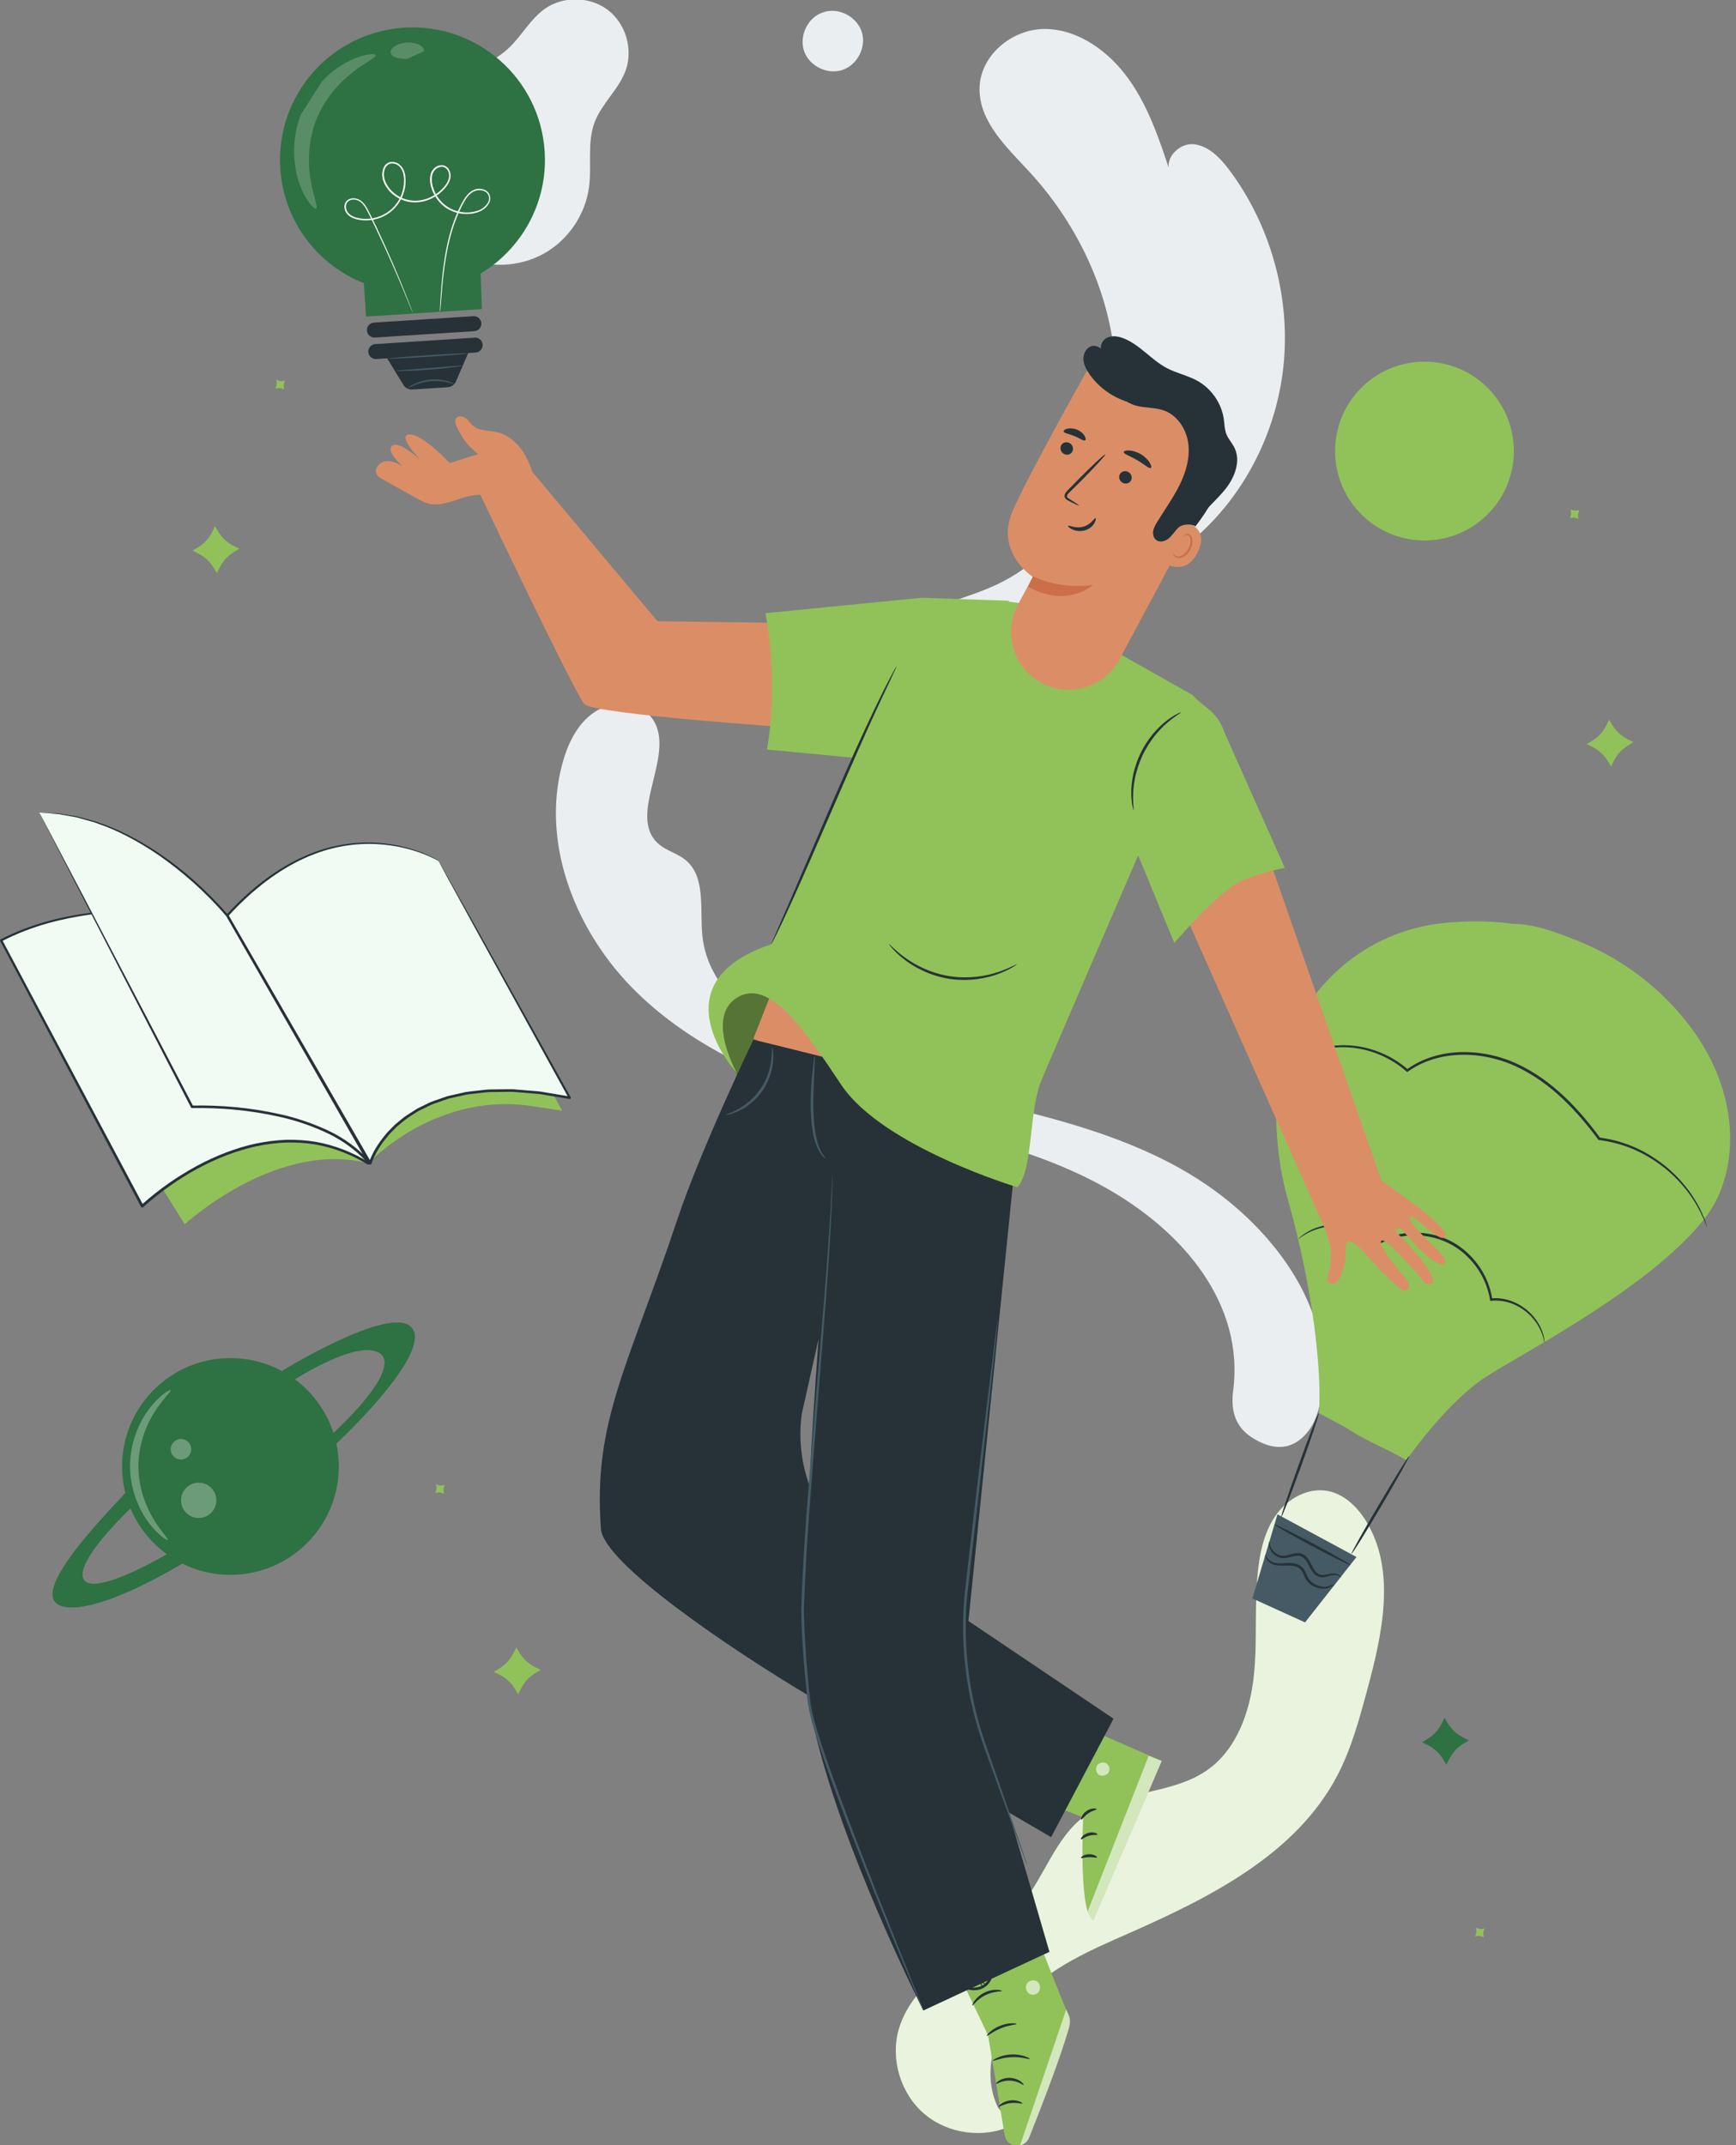 <svg width="591" height="730" viewBox="0 0 591 730" fill="none" xmlns="http://www.w3.org/2000/svg">
<rect x="0" y="0" width="591" height="730" fill="#808080" stroke="none"/>
<g clip-path="url(#clip0_115_3239)">
<path d="M419.795 473.529C423.753 443.71 402.777 419.107 376.585 404.326C350.393 389.546 320.002 384.588 291.073 376.375C263.789 368.624 236.654 357.303 216.437 337.398C196.219 317.494 184.104 287.582 191.373 260.148C193.204 253.267 196.46 246.348 202.36 242.371C208.279 238.394 217.306 238.505 221.708 244.091C231.105 256.005 212.793 277.333 224.261 287.267C226.888 289.542 230.513 290.393 233.232 292.558C240.483 298.329 238.134 309.576 239.151 318.789C241.167 337.01 258.259 349.663 275.036 357.044C297.51 366.922 321.852 371.584 345.695 377.448C369.538 383.312 393.566 390.693 413.432 405.122C433.298 419.551 450.519 442.137 450.389 466.685C450.352 473.548 449.483 481.983 445.173 487.329C440.863 492.675 435.388 493.785 429.173 490.863C422.958 487.94 418.629 483.426 419.776 473.511" fill="#EBEEF1"/>
<path d="M293.09 236.525C292.147 225.482 300.378 215.862 309.738 210.701C319.097 205.54 329.807 203.45 339.463 198.881C363.417 187.523 378.64 160.811 379.768 133.396C380.896 105.981 369.021 78.603 350.431 58.458C342.885 50.282 333.581 41.717 333.47 30.544C333.359 18.889 344.642 9.714 355.925 9.862C367.208 10.01 377.604 17.558 384.355 27.066C391.107 36.574 394.843 47.895 398.487 58.994C395.898 54.351 401.225 48.598 406.348 49.079C411.472 49.579 415.523 53.852 418.686 58.106C432.282 76.402 438.996 99.913 437.128 122.556C435.26 145.198 424.79 166.749 408.457 181.659C390.2 198.289 366.062 206.095 342.663 213.476L293.793 228.904" fill="#EBEEF1"/>
<path d="M279.494 4.461C274.647 6.495 271.984 12.655 273.815 17.595C275.646 22.534 281.676 25.456 286.689 23.847C291.702 22.238 294.883 16.337 293.496 11.25C292.109 6.162 286.356 2.74 281.214 3.906" fill="#EBEEF1"/>
<path d="M339.738 717.229C333.745 704.817 338.961 689.333 348.506 679.381C358.05 669.429 371.072 663.75 383.706 658.2C411.544 645.936 441.029 631.322 455.197 604.388C459.97 595.305 462.689 585.316 465.371 575.401C470.569 556.236 475.433 534.463 464.983 517.574C461.967 512.709 457.454 508.399 451.831 507.4C445.431 506.271 438.846 509.786 434.888 514.966C430.948 520.127 429.246 526.694 428.432 533.131C426.878 545.414 428.173 557.901 426.878 570.203C425.583 582.504 421.089 595.379 410.934 602.464C398.615 611.066 381.024 609.124 369.038 618.206C359.364 625.532 355.683 638.259 348.136 647.749C341.773 655.722 332.894 661.179 324.737 667.302C316.598 673.443 308.718 680.917 305.944 690.739C303.077 700.932 306.665 712.66 314.767 719.486C322.869 726.312 335.021 727.885 344.584 723.334" fill="#90C259"/>
<g opacity="0.8">
<path d="M339.738 717.229C333.745 704.817 338.961 689.333 348.506 679.381C358.05 669.429 371.072 663.75 383.706 658.2C411.544 645.936 441.029 631.322 455.197 604.388C459.97 595.305 462.689 585.316 465.371 575.401C470.569 556.236 475.433 534.463 464.983 517.574C461.967 512.709 457.454 508.399 451.831 507.4C445.431 506.271 438.846 509.786 434.888 514.966C430.948 520.127 429.246 526.694 428.432 533.131C426.878 545.414 428.173 557.901 426.878 570.203C425.583 582.504 421.089 595.379 410.934 602.464C398.615 611.066 381.024 609.124 369.038 618.206C359.364 625.532 355.683 638.259 348.136 647.749C341.773 655.722 332.894 661.179 324.737 667.302C316.598 673.443 308.718 680.917 305.944 690.739C303.077 700.932 306.665 712.66 314.767 719.486C322.869 726.312 335.021 727.885 344.584 723.334" fill="white"/>
</g>
<path d="M154.526 90.164C144.722 82.894 138.729 70.722 138.951 58.513C139.173 46.304 145.591 34.373 155.635 27.436C161.314 23.532 168.066 21.128 173.115 16.429C177.61 12.248 180.533 6.458 185.564 2.943C191.816 -1.422 200.88 -1.237 206.947 3.406C213.014 8.031 215.585 16.725 213.014 23.921C210.702 30.414 204.875 35.15 202.433 41.605C199.807 48.542 201.508 56.33 200.528 63.674C199.326 72.72 193.832 81.1 186.026 85.799C178.22 90.497 168.251 91.441 159.686 88.259" fill="#EBEEF1"/>
<path d="M505.286 313.627C500.421 313.497 495.279 313.664 489.989 314.311C458.118 318.27 434.368 345.648 434.423 377.761C434.423 387.122 435.441 397.573 438.382 408.006C447.279 439.565 450.016 467.368 448.999 480.909L478.78 496.911C478.78 496.911 492.56 477.099 505.878 468.571C519.196 460.025 563.515 437.197 581.069 413.704C592.389 398.572 594.553 367.513 567.585 340.339C551.104 323.745 528.666 314.274 505.286 313.608V313.627Z" fill="#90C259"/>
<path d="M434.905 515.372L461.8 529.893L444.283 552.147L426.359 543.989L434.905 515.372Z" fill="#455A64"/>
<path d="M436.2 516.26C435.96 516.168 438.623 508.195 442.156 498.428C445.689 488.66 448.741 480.817 448.982 480.91C449.222 481.002 446.558 488.975 443.026 498.742C439.493 508.509 436.441 516.353 436.2 516.26Z" fill="#263238"/>
<path d="M460.1 528.802C459.878 528.673 464.095 521.125 469.515 511.95C474.934 502.775 479.503 495.449 479.725 495.579C479.947 495.708 475.73 503.256 470.31 512.431C464.89 521.606 460.322 528.932 460.1 528.802Z" fill="#263238"/>
<path d="M514.258 314.459C513.056 314.533 498.258 331.848 491.71 343.576C469.68 383.033 468.7 421.418 462.577 466.185C461.708 472.585 458.526 486.367 458.582 486.052C461.837 488.605 472.788 493.692 472.788 493.692C472.788 493.692 483.109 481.224 487.215 474.953C503.659 449.832 521.491 430.26 535.567 403.752C549.643 377.243 563.183 353.732 550.161 326.687C550.161 326.687 527.613 313.701 514.24 314.459H514.258Z" fill="#90C259"/>
<path d="M581.18 417.681C581.18 417.681 581.032 417.403 580.792 416.83C580.551 416.275 580.255 415.405 579.756 414.332C578.794 412.187 577.203 409.079 574.558 405.583C571.913 402.123 568.213 398.202 563.127 394.927C558.132 391.561 551.677 388.897 544.389 387.99H544.204L544.093 387.824C540.671 383.218 536.75 378.445 532.07 374.024C527.409 369.621 521.952 365.57 515.663 362.721C509.392 359.928 502.641 358.689 496.278 359.022C489.915 359.336 483.94 361.371 479.316 364.682L479.057 364.867L478.816 364.645C473.286 359.78 466.664 357.264 460.689 356.598C454.678 355.914 449.35 357.005 445.281 358.559C441.193 360.113 438.289 362.111 436.439 363.535C435.515 364.257 434.812 364.849 434.368 365.274C433.905 365.681 433.665 365.885 433.646 365.866C433.646 365.866 433.85 365.607 434.275 365.163C434.701 364.719 435.367 364.09 436.273 363.313C438.104 361.796 440.971 359.725 445.115 358.078C449.221 356.432 454.641 355.248 460.782 355.895C466.886 356.524 473.674 359.04 479.371 364.016H478.854C483.589 360.557 489.73 358.448 496.259 358.115C502.77 357.745 509.67 359.003 516.07 361.87C522.47 364.756 528.001 368.881 532.717 373.358C537.434 377.835 541.374 382.663 544.777 387.306L544.5 387.14C551.954 388.101 558.484 390.876 563.515 394.335C568.639 397.721 572.338 401.735 574.965 405.268C577.573 408.838 579.108 412.002 580.015 414.203C580.477 415.294 580.718 416.182 580.921 416.756C581.106 417.348 581.199 417.644 581.18 417.662V417.681Z" fill="#263238"/>
<path d="M525.819 456.991C525.634 457.046 525.671 454.308 523.248 450.516C522.027 448.685 520.196 446.595 517.532 445.022C514.924 443.413 511.447 442.321 507.673 442.691L507.303 442.728L507.248 442.358C506.656 438.529 505.065 434.459 502.365 430.852C499.682 427.264 495.909 424.063 491.322 422.269C487.548 420.771 483.534 420.234 479.779 420.493C476.006 420.771 472.473 421.843 469.495 423.397L469.218 423.545L468.996 423.305C466.018 420.123 462.17 418.329 458.656 417.7C455.123 416.978 451.904 417.348 449.389 417.996C444.302 419.383 442.138 421.843 442.027 421.64C442.027 421.64 442.138 421.492 442.415 421.233C442.693 420.993 443.081 420.604 443.673 420.179C444.838 419.346 446.669 418.255 449.241 417.496C451.793 416.756 455.104 416.331 458.767 417.015C462.411 417.607 466.443 419.402 469.587 422.731L469.088 422.639C472.159 420.993 475.803 419.864 479.705 419.568C483.59 419.291 487.752 419.827 491.655 421.381C496.427 423.231 500.311 426.561 503.067 430.279C505.842 434.016 507.451 438.233 508.025 442.192L507.599 441.859C511.576 441.507 515.202 442.71 517.865 444.43C520.603 446.114 522.434 448.296 523.636 450.22C524.82 452.163 525.357 453.902 525.616 455.085C525.745 455.677 525.763 456.14 525.8 456.454C525.837 456.769 525.837 456.917 525.8 456.935L525.819 456.991Z" fill="#263238"/>
<path d="M456.601 536.905C456.601 536.905 456.305 536.535 455.621 536.257C454.936 535.961 453.808 535.924 452.476 536.35C451.792 536.535 451.015 536.775 450.09 536.794C449.165 536.794 448.148 536.368 447.427 535.628C446.002 534.148 445.447 531.984 444.116 530.504C443.45 529.783 442.562 529.394 441.637 529.468C440.712 529.505 439.769 529.82 438.825 530.023C437.9 530.245 436.92 530.393 436.014 530.171C435.107 529.986 434.386 529.542 433.813 529.043C432.666 528.044 432.166 526.86 432.037 526.046C431.907 525.232 432.037 524.77 432.074 524.77C432.148 524.77 432.148 525.213 432.388 525.953C432.61 526.675 433.165 527.692 434.22 528.525C434.756 528.932 435.403 529.283 436.162 529.413C436.902 529.561 437.734 529.413 438.622 529.191C439.51 528.969 440.472 528.617 441.6 528.543C442.728 528.451 443.986 528.969 444.781 529.857C446.354 531.633 446.835 533.76 448.037 535.018C448.629 535.647 449.35 535.998 450.109 536.017C450.867 536.054 451.607 535.85 452.31 535.721C453.716 535.351 455.029 535.48 455.769 535.943C456.527 536.387 456.638 536.923 456.601 536.923V536.905Z" fill="#263238"/>
<path d="M459.693 532.595C459.582 532.817 453.7 529.912 446.578 526.12C439.457 522.309 433.76 519.054 433.889 518.832C434 518.61 439.882 521.514 447.004 525.306C454.125 529.117 459.804 532.373 459.693 532.595Z" fill="#263238"/>
<path d="M454.346 539.365C454.346 539.365 453.976 539.55 453.328 539.846C452.995 539.994 452.626 540.216 452.108 540.42C451.59 540.642 450.924 540.716 450.258 540.66C448.908 540.568 447.261 540.142 445.819 538.958C445.116 538.385 444.505 537.534 444.135 536.627C443.747 535.758 443.432 534.852 442.841 534.204C441.62 532.891 439.622 532.743 437.976 532.798C436.274 532.854 434.609 532.909 433.296 532.354C432.001 531.818 431.224 530.893 430.928 530.19C430.632 529.468 430.725 529.024 430.78 529.024C430.854 529.024 430.891 529.431 431.243 530.023C431.594 530.615 432.353 531.337 433.518 531.744C434.683 532.151 436.2 532.058 437.939 531.947C439.622 531.855 441.897 531.892 443.525 533.575C444.283 534.426 444.598 535.425 444.968 536.257C445.319 537.108 445.782 537.774 446.392 538.311C447.613 539.384 449.093 539.846 450.332 540.013C451.571 540.235 452.478 539.717 453.217 539.513C453.939 539.31 454.364 539.31 454.364 539.365H454.346Z" fill="#263238"/>
<path d="M251.265 366.608L297.785 359.708L275.552 328.205L263.621 328.908C255.593 329.389 248.527 334.346 245.346 341.727C243.662 345.649 243.182 349.996 243.995 354.177L251.283 366.608H251.265Z" fill="#90C259"/>
<path opacity="0.4" d="M251.265 366.608L297.785 359.708L275.552 328.205L263.621 328.908C255.593 329.389 248.527 334.346 245.346 341.727C243.662 345.649 243.182 349.996 243.995 354.177L251.283 366.608H251.265Z" fill="black"/>
<path d="M451.055 418.144C451.536 419.476 452.054 421.049 452.59 422.936C453.053 424.563 453.201 426.247 453.09 427.912C452.96 429.947 452.664 432.647 452.036 434.072C451.277 435.829 453.053 437.605 454.551 436.735C456.049 435.848 458.288 431.038 458.14 424.859C458.01 418.662 464.318 426.08 466.667 428.744C469.016 431.408 476.674 439.307 478.061 439.233C480.096 439.122 480.355 436.92 477.95 434.312C475.509 431.667 468.868 423.38 470.329 422.214C471.772 421.067 483.555 434.775 483.555 434.775C483.555 434.775 485.589 438.123 487.328 436.81C490.473 434.46 476.877 420.808 475.545 419.532C474.621 418.644 476.174 417.312 477.118 418.311C478.08 419.347 488.549 432.277 491.768 429.91C494.228 428.097 480.688 418.57 480.003 414.685C479.319 410.8 489.548 422.954 491.823 421.141C492.674 420.457 493.21 419.846 486.348 413.705C483.018 410.726 470.329 401.847 470.329 401.847L432.151 292.521L402.667 309.41L451.037 418.126L451.055 418.144Z" fill="#DB8E66"/>
<path d="M223.798 211.404L181.143 160.496C180.588 158.739 179.922 157.037 179.053 155.427C176.926 151.45 173.393 147.991 168.99 147.029C166.29 146.437 163.182 146.715 161.074 144.939C160.13 144.143 159.483 143.015 158.502 142.275C157.504 141.535 155.857 141.387 155.21 142.46C154.766 143.218 155.044 144.18 155.395 144.994C156.986 148.749 159.557 152.079 162.794 154.558C158.798 155.779 153.083 157.61 153.083 157.61C153.083 157.61 144.056 147.824 139.45 147.861C134.845 147.898 143.187 156.593 143.187 156.593C143.187 156.593 135.788 149.748 133.494 151.691C131.201 153.615 137.083 158.683 137.083 158.683C135.215 157.684 133.18 156.648 131.09 157C128.999 157.351 127.205 159.812 128.334 161.606C128.759 162.29 129.499 162.716 130.22 163.104L141.578 169.431C143.483 170.485 145.48 171.577 147.645 171.651C153.397 171.836 157.781 168.265 163.552 168.413C163.552 168.413 195.719 236.137 198.974 239.633C202.23 243.129 272.908 247.883 272.908 247.883L313.805 212.644L223.853 211.423L223.798 211.404Z" fill="#DB8E66"/>
<path d="M351.928 580.322L395.489 599.301L372.164 653.632C367.114 651.079 368.76 618.503 368.76 618.503L340.348 607.496L351.928 580.34V580.322Z" fill="#90C259"/>
<g opacity="0.6">
<path d="M373.626 600.688C374.366 599.763 375.864 599.541 376.807 600.244C377.769 600.947 378.01 602.464 377.27 603.408C376.548 604.351 374.754 604.665 373.885 603.87C373.015 603.075 372.83 601.262 373.755 600.522" fill="white"/>
</g>
<path opacity="0.6" d="M395.508 599.301L391.05 597.562L370.352 650.302C370.352 650.302 370.352 653.169 372.183 653.632L395.508 599.301Z" fill="white"/>
<path d="M368.113 619.262C368.39 619.373 369.075 618.096 370.48 617.153C371.868 616.172 373.31 616.006 373.31 615.71C373.366 615.451 371.609 615.155 369.925 616.32C368.224 617.467 367.854 619.206 368.113 619.262Z" fill="#263238"/>
<path d="M368.02 625.976C368.242 626.143 369.204 625.2 370.702 624.774C372.201 624.312 373.514 624.608 373.606 624.33C373.754 624.09 372.275 623.239 370.406 623.812C368.538 624.349 367.761 625.865 368.002 625.976H368.02Z" fill="#263238"/>
<path d="M373.46 632.136C373.626 631.914 372.461 630.989 370.704 631.045C368.965 631.082 367.855 632.099 368.022 632.303C368.169 632.543 369.298 632.081 370.741 632.044C372.165 631.988 373.33 632.395 373.46 632.136V632.136Z" fill="#263238"/>
<path d="M361.917 616.024C362.213 616.024 362.361 614.637 363.101 613.194C363.822 611.714 364.821 610.771 364.655 610.53C364.525 610.29 363.064 611.011 362.195 612.732C361.325 614.452 361.64 616.061 361.899 616.024H361.917Z" fill="#263238"/>
<path d="M356.035 611.973C356.146 612.029 356.757 611.048 357.182 609.254C357.404 608.366 357.552 607.256 357.534 606.035C357.534 605.425 357.478 604.777 357.367 604.111C357.312 603.797 357.275 603.427 357.071 603.02C356.923 602.613 356.294 602.132 355.721 602.298C355.184 602.391 354.796 602.816 354.611 603.205C354.426 603.593 354.371 603.963 354.315 604.278C354.204 604.944 354.167 605.591 354.167 606.22C354.186 607.46 354.426 608.569 354.741 609.439C355.369 611.196 356.165 612.047 356.257 611.992C356.387 611.918 355.832 610.937 355.425 609.235C355.221 608.385 355.074 607.367 355.092 606.22C355.092 605.647 355.166 605.055 355.277 604.444C355.369 603.797 355.573 603.316 355.906 603.279C356.035 603.279 356.072 603.279 356.183 603.464C356.294 603.649 356.331 603.945 356.387 604.259C356.498 604.87 356.553 605.48 356.59 606.054C356.646 607.201 356.59 608.255 356.461 609.124C356.22 610.863 355.85 611.918 355.998 611.973H356.035Z" fill="#263238"/>
<path d="M356.552 611.788C356.552 611.788 355.905 610.77 354.24 609.938C353.407 609.531 352.335 609.18 351.095 609.032C350.485 608.958 349.819 608.958 349.153 609.032C348.487 609.124 347.599 609.198 347.026 610.178C346.767 610.715 347.007 611.325 347.303 611.64C347.599 611.973 347.895 612.139 348.173 612.343C348.765 612.713 349.394 612.972 350.004 613.138C351.225 613.471 352.39 613.397 353.315 613.175C355.183 612.713 355.979 611.751 355.886 611.695C355.794 611.547 354.887 612.25 353.185 612.491C352.353 612.602 351.317 612.583 350.263 612.25C349.745 612.084 349.209 611.843 348.709 611.529C348.173 611.196 347.803 610.77 347.951 610.585C348.062 610.308 348.691 610.049 349.246 610.012C349.856 609.938 350.448 609.938 351.003 609.975C352.131 610.049 353.13 610.308 353.944 610.622C355.572 611.233 356.441 611.936 356.552 611.825V611.788Z" fill="#263238"/>
<path d="M318.375 654.963L336.391 692.719L342.033 726.682C342.44 729.124 344.826 730.715 347.249 730.141C348.599 729.827 349.709 728.884 350.227 727.589C353.538 719.394 365.58 689.149 364.1 686.466C362.398 683.359 347.73 645.381 347.73 645.381L318.356 654.945L318.375 654.963Z" fill="#90C259"/>
<path opacity="0.6" d="M347.268 730.141L362.973 683.895L363.694 685.504C364.323 686.91 364.434 688.483 364.008 689.944C362.862 693.884 359.477 704.687 350.358 727.533C349.821 728.865 348.656 729.846 347.268 730.141Z" fill="white"/>
<g opacity="0.6">
<path d="M349.598 675.108C348.932 676.2 349.284 677.79 350.338 678.493C351.392 679.196 353.02 678.863 353.686 677.79C354.37 676.717 354.019 674.794 352.891 674.22C351.762 673.647 349.876 674.128 349.487 675.349" fill="white"/>
</g>
<path d="M348.488 709.553C348.322 709.756 346.565 708.147 343.809 708.091C341.052 707.962 339.184 709.442 339.036 709.22C338.962 709.146 339.314 708.628 340.146 708.091C340.978 707.555 342.31 707.111 343.846 707.166C345.362 707.222 346.676 707.777 347.471 708.35C348.266 708.942 348.581 709.479 348.507 709.553H348.488Z" fill="#263238"/>
<path d="M348.063 715.879C347.952 716.119 346.176 715.435 343.938 715.75C341.7 716.027 340.165 717.155 339.998 716.952C339.795 716.804 341.274 715.176 343.827 714.843C346.361 714.492 348.211 715.676 348.063 715.879Z" fill="#263238"/>
<path d="M350.596 700.729C350.503 700.988 347.766 699.915 344.251 700.118C340.737 700.266 338.129 701.598 337.999 701.339C337.851 701.154 340.441 699.36 344.214 699.193C347.969 698.99 350.744 700.544 350.596 700.729Z" fill="#263238"/>
<path d="M346.084 688.797C346.084 689.075 343.587 689.13 340.793 690.277C337.982 691.369 336.132 693.052 335.947 692.848C335.762 692.7 337.445 690.61 340.461 689.426C343.457 688.224 346.139 688.575 346.084 688.797V688.797Z" fill="#263238"/>
<path d="M341.072 677.587C341.054 677.865 338.372 677.55 335.523 678.975C332.656 680.344 331.269 682.674 331.028 682.527C330.936 682.471 331.139 681.805 331.787 680.899C332.434 679.992 333.581 678.901 335.116 678.142C336.651 677.384 338.224 677.143 339.315 677.18C340.425 677.217 341.072 677.458 341.054 677.569L341.072 677.587Z" fill="#263238"/>
<path d="M334.634 676.81C334.634 676.81 334.264 676.366 333.931 675.385C333.598 674.423 333.265 672.944 333.376 671.094C333.469 670.206 333.487 669.096 334.319 668.115C334.726 667.616 335.577 667.376 336.243 667.672C336.909 667.967 337.335 668.522 337.612 669.114C338.666 671.556 337.63 674.83 335.059 676.403C332.451 677.938 329.288 677.476 327.254 675.885C326.773 675.441 326.31 674.867 326.31 674.091C326.31 673.314 326.976 672.703 327.549 672.555C328.752 672.222 329.769 672.555 330.657 672.74C332.451 673.203 333.765 673.961 334.597 674.534C335.429 675.126 335.818 675.552 335.781 675.589C335.688 675.755 333.968 674.146 330.509 673.369C329.658 673.221 328.659 672.999 327.808 673.277C327.402 673.425 327.124 673.721 327.124 674.109C327.124 674.479 327.42 674.923 327.808 675.256C329.492 676.551 332.396 676.958 334.578 675.626C336.761 674.331 337.649 671.445 336.835 669.466C336.632 668.985 336.299 668.578 335.91 668.411C335.54 668.245 335.133 668.337 334.837 668.633C334.227 669.262 334.097 670.298 333.987 671.149C333.635 674.682 334.782 676.773 334.597 676.81H334.634Z" fill="#263238"/>
<path d="M379.1 584.928L329.694 551.667L346.046 391.118L299.248 363.796L256.464 353.88C256.464 353.88 238.595 391.063 230.642 414.87C213.735 465.501 201.878 483.63 204.579 520.331C205.43 531.948 248.325 560.991 275.405 577.14C275.775 580.84 276.256 584.077 276.848 586.759C286.096 628.603 314.341 684.228 314.341 684.228L357.273 664.268L343.419 616.819L357.847 625.236L379.082 584.946L379.1 584.928ZM272.908 481.391L278.679 455.66C277.458 472.031 276.348 489.087 275.553 505.458C272.778 497.892 271.835 489.475 272.926 481.391H272.908Z" fill="#263238"/>
<path d="M314.341 684.21C314.341 684.21 314.212 683.988 314.008 683.525C313.786 683.026 313.49 682.36 313.121 681.509C312.344 679.677 311.234 677.051 309.81 673.684C306.961 666.876 302.873 656.998 297.971 644.734C293.088 632.469 287.261 617.855 281.416 601.391C279.955 597.266 278.531 593.03 277.181 588.646C276.589 586.426 275.83 584.243 275.442 581.894C275.331 581.32 275.201 580.729 275.109 580.155L274.905 578.398C274.776 577.232 274.646 576.048 274.517 574.864C274.017 570.129 273.592 565.319 273.296 560.417C273.148 557.975 273 555.496 272.908 552.999C272.815 550.52 272.704 547.986 272.852 545.47C273.574 525.288 275.275 506.179 276.663 488.772C278.124 471.383 279.419 455.715 280.528 442.544C281.601 429.392 282.341 418.736 282.767 411.355C282.989 407.674 283.118 404.807 283.211 402.865C283.266 401.921 283.303 401.2 283.322 400.663C283.359 400.164 283.377 399.905 283.396 399.905C283.396 399.905 283.414 400.164 283.414 400.663C283.414 401.2 283.414 401.94 283.377 402.883C283.359 404.825 283.285 407.693 283.1 411.392C282.785 418.773 282.138 429.447 281.157 442.618C280.103 455.789 278.864 471.457 277.495 488.865C276.145 506.272 274.48 525.418 273.759 545.526C273.611 548.042 273.722 550.52 273.814 552.999C273.906 555.478 274.036 557.938 274.202 560.38C274.517 565.264 274.924 570.073 275.405 574.79C275.534 575.974 275.664 577.14 275.793 578.305L275.997 580.044C276.089 580.618 276.219 581.172 276.33 581.746C276.7 584.003 277.439 586.204 278.031 588.405C279.363 592.771 280.769 597.007 282.23 601.114C288.038 617.559 293.791 632.192 298.6 644.493C303.465 656.721 307.423 666.636 310.179 673.536C311.53 676.921 312.603 679.585 313.342 681.435C313.675 682.304 313.953 682.989 314.156 683.488C314.341 683.951 314.415 684.191 314.397 684.21H314.341Z" fill="#455A64"/>
<path d="M281.325 394.503C281.325 394.503 280.899 394.226 280.197 393.597C279.549 392.913 278.772 391.784 278.106 390.249C276.775 387.16 276.109 382.535 275.998 377.503C275.905 372.453 276.275 367.902 276.608 364.647C276.941 361.372 277.218 359.356 277.348 359.375C277.477 359.375 277.422 361.428 277.255 364.702C277.089 367.976 276.83 372.509 276.923 377.503C277.015 382.479 277.588 386.993 278.717 390.027C279.272 391.544 279.938 392.672 280.474 393.394C281.047 394.078 281.362 394.485 281.325 394.54V394.503Z" fill="#455A64"/>
<path d="M262.845 356.285C262.845 356.285 263.382 357.969 263.215 360.78C263.067 363.555 262.105 367.477 259.682 371.066C257.241 374.654 253.948 376.967 251.414 378.132C248.861 379.316 247.123 379.519 247.104 379.427C247.067 379.279 248.732 378.835 251.118 377.54C253.504 376.264 256.593 373.97 258.924 370.548C261.254 367.125 262.272 363.407 262.586 360.725C262.919 358.024 262.716 356.304 262.864 356.285H262.845Z" fill="#455A64"/>
<path d="M339.609 449.629C339.609 449.629 339.609 449.795 339.609 450.11C339.572 450.48 339.534 450.961 339.498 451.534C339.368 452.848 339.183 454.697 338.943 457.01C338.425 461.838 337.666 468.701 336.741 477.155C334.818 494.21 332.154 517.667 329.213 543.565C328.085 556.532 329.213 569.019 331.655 580.007C332.857 585.519 334.448 590.644 336.131 595.379C337.796 600.115 339.331 604.536 340.755 608.587C343.548 616.616 345.805 623.146 347.396 627.733C348.136 629.953 348.728 631.692 349.153 632.95C349.338 633.505 349.468 633.949 349.597 634.319C349.689 634.633 349.726 634.781 349.708 634.8C349.708 634.8 349.615 634.652 349.504 634.356C349.375 634.004 349.19 633.56 348.987 633.024C348.524 631.784 347.877 630.046 347.063 627.863C345.398 623.294 343.049 616.801 340.145 608.809C338.702 604.777 337.111 600.374 335.41 595.638C333.689 590.903 332.062 585.742 330.822 580.21C328.325 569.148 327.16 556.569 328.307 543.491C331.192 517.519 334.059 494.081 336.094 477.081C337.13 468.645 337.981 461.782 338.573 456.973C338.887 454.66 339.128 452.829 339.294 451.516C339.387 450.942 339.442 450.461 339.498 450.091C339.553 449.777 339.59 449.61 339.609 449.61V449.629Z" fill="#455A64"/>
<path d="M256.464 353.566L264.047 334.216L281.324 359.985L258.276 354.232" fill="#DB8E66"/>
<path d="M437.403 295.369L416.89 249.363C414.43 241.963 409.842 240.817 405.976 236.525L354.573 207.538C317.116 192.184 296.714 243.665 296.714 243.665L262.66 321.341C222.614 334.623 250.97 365.368 250.97 365.368C250.97 365.368 240.075 346.425 250.785 339.599C261.994 332.44 274.443 351.29 286.392 369.197C300.505 390.322 346.342 404.048 346.342 404.048C351.706 398.388 350.207 378.613 354.406 367.994C355.738 364.628 387.479 291.096 387.479 291.096L399.78 320.915C399.78 320.915 415.558 302.417 423.197 299.476C430.837 296.534 437.44 295.35 437.44 295.35L437.403 295.369Z" fill="#90C259"/>
<path d="M346.323 328.056C346.323 328.056 345.805 328.519 344.769 329.147C343.715 329.776 342.143 330.59 340.089 331.367C336.02 332.94 329.861 334.142 323.202 333.125C316.524 332.089 311.03 329.074 307.627 326.354C305.907 325.004 304.649 323.746 303.835 322.839C303.021 321.915 302.633 321.378 302.688 321.341C302.818 321.212 304.538 323.32 308.034 325.855C311.474 328.389 316.875 331.238 323.368 332.237C329.861 333.236 335.854 332.163 339.904 330.775C343.992 329.406 346.268 327.927 346.36 328.093L346.323 328.056Z" fill="#263238"/>
<path d="M261.125 255.098L292.848 258.094L343.604 204.449L313.749 203.431L260.589 208.685C260.589 208.685 265.287 230.846 261.106 255.116L261.125 255.098Z" fill="#90C259"/>
<path d="M305.184 226.832C305.184 226.832 305.073 227.184 304.796 227.812C304.463 228.534 304.037 229.44 303.519 230.55C302.354 233.029 300.763 236.433 298.803 240.595C294.863 249.104 289.628 260.943 283.949 274.077C278.271 287.211 273.11 299.106 269.207 307.634C267.265 311.907 265.656 315.348 264.49 317.697C263.935 318.807 263.491 319.695 263.14 320.398C262.826 321.008 262.641 321.323 262.622 321.323C262.585 321.323 262.715 320.971 262.974 320.324C263.288 319.602 263.676 318.678 264.157 317.549C265.249 315.033 266.765 311.593 268.597 307.375C272.352 298.662 277.457 286.823 283.08 273.726C288.759 260.592 294.086 248.771 298.192 240.336C300.227 236.118 301.929 232.715 303.168 230.402C303.741 229.311 304.222 228.441 304.592 227.738C304.925 227.128 305.11 226.832 305.147 226.832H305.184Z" fill="#263238"/>
<path d="M402.017 242.444C402.11 242.592 400.13 243.628 397.448 245.904C396.098 247.032 394.637 248.549 393.157 250.343C391.733 252.175 390.327 254.32 389.125 256.725C387.978 259.149 387.164 261.572 386.609 263.829C386.109 266.104 385.832 268.176 385.777 269.933C385.647 273.448 386.054 275.631 385.888 275.668C385.832 275.668 385.684 275.15 385.499 274.151C385.388 273.651 385.296 273.06 385.259 272.338C385.203 271.635 385.092 270.821 385.129 269.915C385.092 268.12 385.314 265.975 385.777 263.625C386.294 261.294 387.108 258.797 388.292 256.3C389.513 253.821 390.974 251.638 392.491 249.788C394.045 247.975 395.58 246.477 397.023 245.386C397.707 244.794 398.41 244.387 399.002 243.98C399.594 243.573 400.13 243.277 400.574 243.055C401.462 242.592 401.962 242.37 401.999 242.426L402.017 242.444Z" fill="#263238"/>
<path d="M410.877 168.747L381.115 224.39C376.25 233.473 365.207 237.247 355.792 233.048C345.434 228.423 341.161 215.992 346.451 205.966C349.263 200.657 351.594 196.328 351.594 196.328C351.594 196.328 338.646 187.948 344.713 173.963C350.114 161.495 369.943 126.274 374.142 118.837L399.224 130.066C413.319 137.391 418.59 154.891 410.877 168.765V168.747Z" fill="#DB8E66"/>
<path d="M351.666 196.106C351.666 196.106 360.138 200.749 372.106 199.066C372.106 199.066 363.338 207.15 350.02 199.695L351.666 196.106Z" fill="#CA6F47"/>
<path d="M361.232 151.635C360.732 152.671 361.176 153.947 362.249 154.502C363.322 155.057 364.598 154.669 365.098 153.633C365.597 152.597 365.153 151.321 364.08 150.766C363.007 150.211 361.731 150.599 361.232 151.635Z" fill="#263238"/>
<path d="M381.208 161.458C380.708 162.494 381.152 163.77 382.225 164.325C383.298 164.88 384.574 164.492 385.073 163.456C385.573 162.42 385.129 161.144 384.056 160.589C382.983 160.034 381.707 160.441 381.208 161.458Z" fill="#263238"/>
<path d="M367.316 172.039C367.372 171.928 366.151 171.096 364.135 169.856C363.617 169.56 363.154 169.209 363.228 168.802C363.284 168.358 363.765 167.858 364.32 167.34C365.43 166.249 366.576 165.102 367.797 163.9C372.68 158.979 376.491 154.854 376.287 154.65C376.084 154.447 371.959 158.276 367.076 163.197C365.892 164.418 364.745 165.583 363.654 166.693C363.173 167.229 362.507 167.766 362.414 168.709C362.377 169.19 362.655 169.653 362.951 169.912C363.247 170.171 363.561 170.319 363.82 170.448C365.929 171.54 367.279 172.15 367.335 172.021L367.316 172.039Z" fill="#263238"/>
<path d="M372.94 176.331C372.607 176.146 371.553 178.477 368.834 179.235C366.115 179.993 363.766 178.625 363.599 178.958C363.507 179.087 363.951 179.66 364.987 180.141C365.985 180.641 367.632 180.974 369.296 180.511C370.961 180.049 372.089 178.921 372.589 178.014C373.107 177.089 373.107 176.386 372.94 176.331Z" fill="#263238"/>
<path d="M382.552 153.842C382.497 154.526 384.753 155.192 387.139 156.617C389.544 157.986 391.227 159.632 391.801 159.262C392.06 159.077 391.949 158.374 391.394 157.449C390.839 156.524 389.785 155.414 388.36 154.563C386.936 153.731 385.438 153.343 384.365 153.306C383.274 153.269 382.608 153.509 382.571 153.823L382.552 153.842Z" fill="#263238"/>
<path d="M362.093 146.831C362.26 147.478 363.943 147.645 365.737 148.403C367.55 149.106 368.863 150.198 369.437 149.846C369.696 149.661 369.677 149.069 369.233 148.329C368.789 147.589 367.883 146.72 366.643 146.221C365.404 145.721 364.165 145.684 363.314 145.906C362.463 146.128 362.038 146.535 362.093 146.85V146.831Z" fill="#263238"/>
<path d="M401.517 177.09C401.795 177.09 412.338 178.533 407.769 187.912C403.219 197.29 394.747 190.779 394.858 190.501C394.969 190.224 401.517 177.09 401.517 177.09Z" fill="#DB8E66"/>
<path d="M399.465 188.337C399.465 188.337 399.576 188.522 399.779 188.799C399.983 189.058 400.408 189.354 400.982 189.41C402.147 189.521 403.738 188.355 404.607 186.691C405.051 185.858 405.255 184.952 405.292 184.138C405.347 183.305 405.125 182.621 404.681 182.288C404.237 181.936 403.738 182.066 403.497 182.269C403.238 182.473 403.22 182.695 403.164 182.676C403.127 182.676 403.035 182.417 403.294 182.066C403.423 181.899 403.645 181.733 403.941 181.659C404.256 181.585 404.626 181.659 404.959 181.862C405.661 182.269 405.976 183.25 405.957 184.138C405.957 185.063 405.754 186.08 405.255 187.023C404.274 188.892 402.443 190.187 400.908 189.909C400.168 189.761 399.705 189.299 399.539 188.929C399.354 188.559 399.409 188.318 399.446 188.318L399.465 188.337Z" fill="#CA6F47"/>
<path d="M406.955 179.143C405.66 178.144 402.552 178.366 401.332 179.439C400.111 180.512 399.278 181.992 398.058 183.083C396.837 184.175 394.895 184.767 393.6 183.786C392.712 183.102 392.416 181.844 392.582 180.734C392.767 179.624 393.341 178.625 393.933 177.663C396.485 173.483 399.389 169.487 401.554 165.103C403.736 160.719 405.179 155.78 404.532 150.914C403.884 146.049 400.832 141.314 396.208 139.686C393.156 138.594 389.752 138.927 386.626 138.021C382.927 136.948 379.801 134.081 378.414 130.473C378.229 130.011 377.193 128.365 377.193 128.365C377.304 128.143 378.395 126.237 379.505 125.867C387.736 123.093 398.908 126.274 405.734 131.657C412.559 137.04 417.332 145.698 417.424 154.392C417.517 163.086 412.041 172.669 406.955 179.143" fill="#263238"/>
<path d="M407.048 178.199C409.656 173.778 413.874 170.559 417.092 166.564C420.311 162.568 422.53 156.926 420.237 152.338C419.46 150.766 418.202 149.452 417.536 147.825C416.87 146.197 416.87 144.384 416.63 142.626C415.853 137.225 412.431 132.286 407.677 129.622C404.385 127.791 400.593 127.032 397.245 125.275C391.954 122.5 388.089 117.339 382.539 115.156C380.69 114.435 378.544 114.065 376.787 114.99C375.029 115.896 374.086 118.449 375.362 119.966C375.14 118.19 372.828 117.228 371.201 117.949C369.573 118.689 368.74 120.632 368.851 122.407C368.962 124.183 369.85 125.83 370.868 127.31C374.234 132.138 379.395 135.689 385.11 137.114L397.874 136.115L408.343 143.866L416.093 156.204L402.035 174.462L407.03 178.199H407.048Z" fill="#263238"/>
<path d="M185.424 51.523C183.814 26.661 162.376 7.829 137.516 9.42C112.656 11.029 93.826 32.469 95.416 57.331C96.582 75.331 108.142 90.166 123.865 96.382C124.216 101.709 124.605 107.74 124.605 107.74L164.041 105.187C164.041 105.187 163.875 98.805 163.597 93.108C177.599 84.691 186.552 68.948 185.424 51.523Z" fill="#2E7142"/>
<path d="M149.78 105.927C149.78 105.927 149.78 105.742 149.78 105.372C149.798 104.984 149.817 104.429 149.854 103.744C149.928 102.301 150.057 100.193 150.279 97.455C150.501 94.735 150.815 91.406 151.444 87.558C152.073 83.729 152.998 79.363 154.718 74.775C155.588 72.482 156.605 70.114 157.992 67.802C158.714 66.673 159.62 65.545 160.896 64.842C162.173 64.139 163.8 64.028 165.169 64.712C165.854 65.045 166.446 65.656 166.705 66.396C167.001 67.135 166.964 67.987 166.668 68.726C166.057 70.188 164.799 71.279 163.394 71.945C160.49 73.185 157.049 73.129 153.997 71.89C150.926 70.65 148.392 68.023 147.153 64.786C146.561 63.177 146.173 61.401 146.543 59.607C146.857 57.831 148.448 56.166 150.427 56.221C151.407 56.221 152.332 56.832 152.813 57.664C153.313 58.478 153.498 59.477 153.35 60.42C153.035 62.326 151.777 63.824 150.483 65.101C147.8 67.635 144.027 69.17 140.198 68.819C136.388 68.467 132.855 66.192 131.079 62.899C130.154 61.29 129.821 59.274 130.432 57.461C130.728 56.573 131.356 55.722 132.281 55.352C133.169 54.945 134.223 55.038 135.074 55.426C135.925 55.814 136.647 56.48 137.109 57.276C137.571 58.071 137.83 58.941 137.96 59.829C138.2 61.586 138.071 63.362 137.608 65.008C136.721 68.338 134.575 71.242 131.745 72.963C128.933 74.701 125.604 75.33 122.515 74.849C120.998 74.609 119.426 74.109 118.316 72.963C117.243 71.834 116.836 69.966 117.779 68.652C118.242 68.005 119 67.635 119.74 67.524C120.48 67.431 121.238 67.524 121.923 67.802C123.31 68.375 124.198 69.559 124.882 70.706C126.177 73.074 127.232 75.386 128.304 77.587C132.485 86.43 135.518 93.737 137.571 98.805C138.589 101.339 139.347 103.319 139.865 104.669C140.106 105.335 140.291 105.835 140.439 106.205C140.568 106.556 140.624 106.741 140.624 106.741C140.624 106.741 140.531 106.575 140.402 106.223C140.254 105.853 140.05 105.354 139.773 104.706C139.218 103.356 138.404 101.395 137.386 98.879C135.278 93.847 132.189 86.559 127.971 77.754C126.899 75.571 125.807 73.222 124.549 70.909C123.884 69.799 123.014 68.689 121.793 68.19C120.61 67.691 119 67.802 118.205 68.893C117.428 69.966 117.761 71.631 118.704 72.611C119.685 73.647 121.146 74.128 122.626 74.35C125.585 74.812 128.822 74.202 131.504 72.519C134.205 70.854 136.277 68.061 137.109 64.86C137.553 63.269 137.664 61.549 137.442 59.884C137.22 58.256 136.425 56.573 134.871 55.907C134.131 55.574 133.262 55.5 132.522 55.833C131.782 56.147 131.245 56.832 130.968 57.627C130.45 59.237 130.709 61.105 131.597 62.622C133.28 65.748 136.665 67.912 140.291 68.264C143.935 68.615 147.578 67.117 150.15 64.694C151.407 63.473 152.591 62.03 152.869 60.328C152.998 59.514 152.832 58.645 152.406 57.942C151.981 57.239 151.259 56.776 150.464 56.758C149.669 56.739 148.873 57.072 148.281 57.627C147.671 58.164 147.301 58.922 147.135 59.718C146.783 61.327 147.135 63.047 147.708 64.583C148.873 67.691 151.315 70.206 154.256 71.39C157.16 72.593 160.508 72.63 163.246 71.483C164.577 70.854 165.761 69.836 166.298 68.541C166.871 67.246 166.261 65.693 165.021 65.119C163.819 64.509 162.302 64.601 161.155 65.23C159.972 65.878 159.102 66.932 158.399 68.023C157.031 70.28 155.995 72.63 155.144 74.905C153.405 79.456 152.462 83.784 151.814 87.614C151.167 91.443 150.815 94.754 150.575 97.473C150.353 100.174 150.168 102.283 150.057 103.744C150.002 104.447 149.946 104.984 149.928 105.372C149.891 105.742 149.872 105.927 149.872 105.927H149.78Z" fill="white"/>
<path d="M161.488 112.698L127.619 114.88C126.213 114.973 125.011 113.9 124.919 112.494C124.826 111.088 125.899 109.886 127.305 109.793L161.173 107.611C162.579 107.518 163.781 108.591 163.874 109.997C163.966 111.403 162.893 112.605 161.488 112.698Z" fill="#263238"/>
<path d="M161.636 114.918L127.768 117.101C126.362 117.193 125.308 118.395 125.382 119.801C125.474 121.207 126.677 122.262 128.082 122.188L131.8 121.947L137.331 131.011C137.96 132.047 139.125 132.658 140.328 132.565L152.425 131.788C153.646 131.714 154.718 130.956 155.218 129.828L159.398 120.153L161.932 119.986C163.338 119.894 164.392 118.691 164.318 117.285C164.226 115.88 163.024 114.825 161.618 114.899L161.636 114.918Z" fill="#263238"/>
<g opacity="0.2">
<path d="M109.659 27.623C112.508 24.626 115.541 22.462 118.279 21.056C121.016 19.631 123.403 18.873 125.086 18.595C126.769 18.299 127.749 18.41 127.86 18.762C128.101 19.557 124.771 21 120.369 24.367C115.985 27.66 110.584 33.302 107.606 40.942C104.646 48.6 104.831 56.406 105.849 61.789C106.829 67.247 108.327 70.539 107.588 70.965C107.273 71.15 106.478 70.576 105.423 69.226C104.369 67.876 103.111 65.711 102.057 62.825C100.984 59.94 100.207 56.277 100.115 52.152C100.022 48.027 100.707 43.439 102.427 38.944" fill="white"/>
</g>
<g opacity="0.2">
<path d="M138.81 20.001C135.961 20.168 133.39 19.539 133.002 18.059C132.835 17.319 133.298 16.486 134.297 15.802C135.277 15.117 136.775 14.581 138.495 14.489C140.197 14.396 141.751 14.729 142.805 15.302C143.878 15.876 144.433 16.634 144.359 17.393" fill="white"/>
</g>
<path d="M154.662 130.66C154.662 130.66 153.756 130.42 152.294 130.087C150.833 129.772 148.761 129.532 146.505 129.735C144.23 129.957 142.25 130.568 140.882 131.16C139.513 131.752 138.699 132.232 138.662 132.158C138.625 132.103 139.365 131.493 140.734 130.808C142.102 130.124 144.137 129.421 146.468 129.199C148.798 128.977 150.944 129.291 152.405 129.717C153.885 130.142 154.718 130.605 154.681 130.66H154.662Z" fill="#455A64"/>
<path d="M159.509 120.263C159.509 120.411 153.405 120.929 145.858 121.429C138.311 121.91 132.17 122.187 132.17 122.039C132.17 121.891 138.274 121.373 145.821 120.874C153.368 120.393 159.509 120.116 159.509 120.263Z" fill="#455A64"/>
<path d="M157.659 124.426C157.659 124.426 156.402 124.722 154.348 124.981C152.295 125.24 149.447 125.554 146.284 125.795C143.121 126.035 140.272 126.183 138.2 126.257C136.129 126.313 134.852 126.294 134.834 126.22C134.834 126.146 136.11 126.017 138.163 125.85C140.402 125.684 143.158 125.462 146.228 125.24C149.299 124.999 152.055 124.759 154.293 124.592C156.365 124.426 157.641 124.352 157.641 124.426H157.659Z" fill="#455A64"/>
<path d="M55.527 404.863L62.889 416.647C62.889 416.647 94.26 387.77 125.391 395.928C125.391 395.928 97.423 372.213 55.546 404.863H55.527Z" fill="#90C259"/>
<path d="M125.373 395.928C125.373 395.928 148.402 370.918 182.178 376.615L191.39 378.003L188.449 372.675C188.449 372.675 129.72 352.567 125.392 395.909L125.373 395.928Z" fill="#90C259"/>
<path d="M76.763 311.611C76.763 311.611 30.631 303.676 0.388 320.047L48.426 410.505C48.426 410.505 87.751 372.601 125.374 395.947L76.763 311.611Z" fill="#F0FBF4"/>
<path d="M76.763 311.611C76.763 311.611 76.856 311.722 77.004 311.981C77.17 312.259 77.411 312.647 77.688 313.128C78.317 314.183 79.205 315.681 80.352 317.623C82.683 321.619 86.067 327.409 90.359 334.753C98.96 349.57 111.168 370.64 125.725 395.743C125.836 395.946 125.781 396.187 125.577 396.298C125.448 396.372 125.282 396.372 125.152 396.298C119.936 393.098 113.943 390.656 107.469 389.509C104.232 388.972 100.884 388.75 97.499 388.824C94.114 388.954 90.692 389.398 87.288 390.101C73.656 393.116 60.43 400.515 49.129 410.468L48.74 410.838C48.555 411.023 48.259 411.004 48.093 410.838C48.056 410.801 48.037 410.764 48.019 410.727C30.169 377.041 13.632 345.834 0.055 320.213C-0.037 320.028 0.018 319.806 0.203 319.714C10.784 314.238 21.512 311.87 30.946 310.612C40.416 309.391 48.74 309.354 55.547 309.539C62.354 309.761 67.663 310.316 71.27 310.76C73.064 310.982 74.451 311.186 75.376 311.334C75.82 311.408 76.153 311.482 76.43 311.519C76.671 311.574 76.782 311.593 76.782 311.611C76.782 311.611 76.652 311.611 76.412 311.574C76.153 311.537 75.802 311.5 75.358 311.445C74.433 311.334 73.045 311.149 71.251 310.982C67.644 310.612 62.336 310.131 55.547 309.965C48.759 309.835 40.453 309.928 31.038 311.204C21.66 312.518 11.006 314.923 0.573 320.361L0.721 319.843C14.335 345.445 30.927 376.615 48.833 410.264L48.111 410.153L48.518 409.765C54.215 404.659 60.43 400.386 66.904 396.853C73.397 393.357 80.185 390.674 87.103 389.194C90.562 388.473 94.04 388.047 97.48 387.899C100.921 387.844 104.324 388.066 107.617 388.621C114.202 389.805 120.306 392.302 125.577 395.558L125.004 396.113C110.595 370.973 98.516 349.903 90.026 335.067C85.808 327.668 82.479 321.822 80.204 317.79C79.094 315.81 78.225 314.275 77.614 313.202C77.337 312.703 77.115 312.314 76.967 312.018C76.819 311.741 76.745 311.611 76.763 311.593V311.611Z" fill="#263238"/>
<path d="M149.275 293.038C149.275 293.038 114.389 270.803 77.358 311.593L125.968 395.928C125.968 395.928 135.883 361.705 193.927 373.6L149.275 293.038V293.038Z" fill="#F0FBF4"/>
<path d="M149.274 293.039C149.274 293.039 149.366 293.15 149.514 293.39C149.681 293.668 149.884 294.019 150.162 294.482C150.735 295.481 151.549 296.923 152.603 298.773C154.749 302.584 157.856 308.115 161.796 315.126C169.676 329.277 180.904 349.385 194.277 373.415C194.388 373.619 194.314 373.859 194.129 373.97C194.055 374.026 193.963 374.026 193.87 374.007C191.04 373.545 188.155 373.064 185.232 372.583C183.771 372.287 182.273 372.213 180.774 372.083C179.276 371.972 177.759 371.843 176.224 371.713C174.689 371.528 173.154 371.565 171.6 371.602C170.046 371.621 168.474 371.639 166.902 371.658C165.329 371.695 163.757 371.972 162.166 372.12C160.575 372.324 158.966 372.398 157.394 372.842C155.822 373.193 154.231 373.563 152.622 373.915C151.068 374.451 149.514 375.006 147.96 375.542C146.388 376.079 144.964 376.948 143.429 377.633C142.652 377.966 141.949 378.41 141.246 378.872L139.119 380.241C137.713 381.184 136.455 382.331 135.142 383.386C133.976 384.625 132.663 385.735 131.646 387.123C129.463 389.749 127.595 392.783 126.467 396.002C126.374 396.261 126.115 396.39 125.875 396.316C125.764 396.279 125.69 396.205 125.634 396.113C125.024 395.04 124.339 393.875 123.674 392.709C106.49 362.834 90.471 335.012 77.079 311.741C76.987 311.593 77.024 311.408 77.135 311.278C85.347 302.306 94.43 295.48 103.475 291.485C112.501 287.397 121.287 286.379 128.316 286.823C135.382 287.267 140.728 288.988 144.205 290.375C145.944 291.078 147.239 291.744 148.09 292.206C148.497 292.447 148.793 292.613 149.033 292.761C149.237 292.891 149.348 292.965 149.329 292.983C149.329 292.983 149.2 292.928 148.996 292.817C148.756 292.687 148.423 292.521 148.016 292.317C147.146 291.892 145.852 291.263 144.094 290.597C140.617 289.265 135.271 287.637 128.261 287.267C121.306 286.879 112.612 287.952 103.697 292.058C94.781 296.054 85.81 302.88 77.689 311.796L77.745 311.352C91.156 334.587 107.23 362.408 124.45 392.247C125.116 393.412 125.782 394.577 126.411 395.65L125.579 395.743C126.781 392.284 128.686 389.25 130.924 386.531C131.979 385.106 133.311 383.959 134.513 382.701C135.863 381.61 137.158 380.426 138.601 379.483L140.783 378.095C141.505 377.614 142.226 377.17 143.003 376.819C144.557 376.116 146.018 375.246 147.627 374.691C149.218 374.137 150.809 373.582 152.381 373.045C154.009 372.675 155.618 372.324 157.227 371.954C158.818 371.51 160.464 371.436 162.055 371.232C163.664 371.084 165.255 370.807 166.865 370.77C168.455 370.77 170.046 370.733 171.618 370.714C173.191 370.677 174.763 370.659 176.298 370.844C177.833 370.973 179.369 371.103 180.885 371.214C182.402 371.343 183.919 371.417 185.38 371.732C188.321 372.231 191.225 372.712 194.074 373.175L193.63 373.767C180.386 349.718 169.288 329.573 161.482 315.403C157.616 308.337 154.582 302.769 152.474 298.921C151.456 297.034 150.679 295.573 150.125 294.556C149.866 294.075 149.681 293.705 149.533 293.427C149.403 293.168 149.348 293.039 149.348 293.02L149.274 293.039Z" fill="#263238"/>
<path d="M13.373 276.556L65.388 376.726C65.388 376.726 107.672 374.876 125.559 395.484L77.355 311.611C77.355 311.611 49.092 276.556 13.373 276.556V276.556Z" fill="#F0FBF4"/>
<path d="M13.372 276.556C13.372 276.556 13.798 276.556 14.685 276.593C15.629 276.63 16.961 276.686 18.699 276.76C19.143 276.778 19.624 276.797 20.105 276.834C20.586 276.908 21.085 277 21.622 277.093C22.695 277.278 23.842 277.463 25.099 277.666C26.376 277.814 27.671 278.24 29.076 278.61C30.464 279.035 32.017 279.331 33.534 279.923C45.964 284.067 62.649 294.093 77.632 311.352V311.389H77.668C91.393 335.216 108.004 364.073 125.946 395.225C126.076 395.447 126.002 395.724 125.78 395.854C125.595 395.965 125.373 395.928 125.225 395.78H125.206C124.559 395.114 123.856 394.429 123.172 393.727C119.306 389.971 114.718 387.012 109.854 384.921C105.007 382.775 100.013 381.129 94.982 380.038C84.919 377.781 74.894 376.93 65.405 377.115C65.238 377.115 65.09 377.022 65.016 376.874C49.849 347.462 36.901 322.34 27.707 304.526C23.176 295.703 19.587 288.692 17.09 283.845C15.888 281.477 14.944 279.646 14.297 278.369C14.001 277.777 13.761 277.315 13.594 276.963C13.446 276.649 13.372 276.501 13.372 276.501C13.372 276.501 13.483 276.667 13.65 277C13.835 277.352 14.094 277.833 14.408 278.443C15.092 279.738 16.073 281.588 17.331 283.974C19.883 288.821 23.564 295.832 28.207 304.674C37.456 322.359 50.496 347.295 65.775 376.486L65.368 376.264C74.949 376.06 85.012 376.893 95.167 379.168C100.254 380.26 105.303 381.924 110.224 384.089C115.162 386.216 119.842 389.213 123.8 393.061C124.522 393.782 125.225 394.485 125.891 395.151L125.151 395.687C107.264 364.499 90.691 335.622 77.003 311.759L77.04 311.815C69.715 303.213 61.724 296.461 54.27 291.207C46.741 286.028 39.564 282.421 33.386 280.33C31.869 279.701 30.353 279.405 28.965 278.98C27.559 278.591 26.265 278.147 25.007 277.981C23.768 277.759 22.621 277.555 21.548 277.352C21.03 277.259 20.512 277.167 20.031 277.074C19.55 277.019 19.106 277 18.681 276.963C15.499 276.704 14.038 276.593 13.335 276.538L13.372 276.556Z" fill="#263238"/>
<path d="M175.762 560.658L176.872 562.508C178.129 564.598 179.942 566.263 182.125 567.354L184.067 568.316L182.217 569.426C180.127 570.684 178.462 572.497 177.371 574.68L176.409 576.622L175.299 574.772C174.041 572.682 172.229 571.017 170.046 569.926L168.104 568.964L169.954 567.854C172.044 566.596 173.709 564.783 174.8 562.6L175.762 560.658Z" fill="#90C259"/>
<path d="M73.193 179.105L74.303 180.955C75.561 183.046 77.374 184.711 79.556 185.802L81.499 186.764L79.649 187.874C77.559 189.132 75.894 190.945 74.803 193.127L73.841 195.07L72.731 193.22C71.473 191.13 69.66 189.465 67.478 188.373L65.536 187.411L67.385 186.301C69.475 185.044 71.14 183.231 72.232 181.048L73.193 179.105V179.105Z" fill="#90C259"/>
<path d="M547.812 244.923L548.922 246.773C550.18 248.864 551.992 250.528 554.175 251.62L556.117 252.582L554.267 253.692C552.177 254.95 550.512 256.762 549.421 258.945L548.459 260.888L547.349 259.038C546.092 256.947 544.279 255.283 542.096 254.191L540.154 253.229L542.004 252.119C544.094 250.861 545.759 249.049 546.85 246.866L547.812 244.923Z" fill="#90C259"/>
<path d="M491.765 584.632L492.875 586.482C494.133 588.572 495.946 590.237 498.129 591.328L500.071 592.29L498.221 593.4C496.131 594.658 494.466 596.471 493.375 598.654L492.413 600.596L491.303 598.746C490.045 596.656 488.233 594.991 486.05 593.9L484.108 592.938L485.957 591.828C488.048 590.57 489.712 588.757 490.804 586.574L491.765 584.632Z" fill="#2E7142"/>
<path d="M502.44 656.018L502.977 656.24C503.569 656.481 504.234 656.555 504.863 656.425L505.437 656.314L505.215 656.851C504.974 657.442 504.9 658.108 505.03 658.737L505.141 659.311L504.604 659.089C504.012 658.848 503.347 658.774 502.718 658.904L502.144 659.015L502.366 658.478C502.607 657.886 502.681 657.22 502.551 656.592L502.44 656.018Z" fill="#90C259"/>
<path d="M534.698 173.316L535.234 173.538C535.826 173.778 536.492 173.852 537.121 173.723L537.694 173.612L537.472 174.148C537.232 174.74 537.158 175.406 537.287 176.035L537.398 176.609L536.862 176.387C536.27 176.146 535.604 176.072 534.975 176.202L534.402 176.313L534.624 175.776C534.864 175.184 534.938 174.518 534.809 173.889L534.698 173.316Z" fill="#90C259"/>
<path d="M94.057 129.252L94.594 129.474C95.185 129.714 95.851 129.788 96.48 129.659L97.054 129.548L96.832 130.084C96.591 130.676 96.517 131.342 96.647 131.971L96.758 132.545L96.221 132.323C95.629 132.082 94.963 132.008 94.335 132.138L93.761 132.249L93.983 131.712C94.224 131.12 94.298 130.454 94.168 129.825L94.057 129.252Z" fill="#90C259"/>
<path d="M148.44 505.088L148.976 505.31C149.568 505.55 150.234 505.624 150.863 505.495L151.437 505.384L151.215 505.92C150.974 506.512 150.9 507.178 151.03 507.807L151.141 508.381L150.604 508.159C150.012 507.918 149.346 507.844 148.717 507.974L148.144 508.085L148.366 507.548C148.606 506.956 148.68 506.29 148.551 505.661L148.44 505.088Z" fill="#90C259"/>
<path d="M78.446 535.962C98.816 535.962 115.33 519.448 115.33 499.076C115.33 478.704 98.816 462.19 78.446 462.19C58.076 462.19 41.563 478.704 41.563 499.076C41.563 519.448 58.076 535.962 78.446 535.962Z" fill="#2E7142"/>
<g opacity="0.3">
<path d="M73.656 510.601C73.656 513.931 70.955 516.613 67.644 516.613C64.333 516.613 61.632 513.912 61.632 510.601C61.632 507.29 64.333 504.589 67.644 504.589C70.955 504.589 73.656 507.29 73.656 510.601Z" fill="white"/>
</g>
<g opacity="0.3">
<path d="M65.109 493.231C65.109 495.173 63.537 496.727 61.613 496.727C59.689 496.727 58.117 495.154 58.117 493.231C58.117 491.307 59.689 489.734 61.613 489.734C63.537 489.734 65.109 491.307 65.109 493.231Z" fill="white"/>
</g>
<path d="M42.653 508.048C42.82 508.695 11.079 539.144 19.254 545.637C27.43 552.13 61.853 535.481 91.19 511.784C120.526 488.088 147.329 459.304 139.985 451.682C132.642 444.061 95.981 466.611 95.981 466.611L100.364 469.404C100.364 469.404 122.524 455.179 129.553 460.71C136.563 466.222 116.568 487.792 88.36 508.381C60.152 528.969 32.887 543.435 28.651 537.793C24.415 532.151 44.392 513.338 44.392 513.338L42.635 508.048H42.653Z" fill="#2E7142"/>
<path d="M42.653 508.048C42.82 508.695 11.079 539.144 19.254 545.637C27.43 552.13 61.853 535.481 91.19 511.784C120.526 488.088 147.329 459.304 139.985 451.682C132.642 444.061 95.981 466.611 95.981 466.611L100.364 469.404C100.364 469.404 122.524 455.179 129.553 460.71C136.563 466.222 116.568 487.792 88.36 508.381C60.152 528.969 32.887 543.435 28.651 537.793C24.415 532.151 44.392 513.338 44.392 513.338L42.635 508.048H42.653Z" fill="#2E7142"/>
<g opacity="0.3">
<path d="M58.117 473.085C58.413 473.437 55.916 475.564 53.086 479.819C50.256 484.018 47.296 490.659 47.13 498.355C46.982 506.068 49.682 512.82 52.346 517.131C55.009 521.496 57.414 523.716 57.099 524.068C56.915 524.327 53.955 522.606 50.663 518.259C49.035 516.095 47.407 513.264 46.186 509.861C44.965 506.475 44.207 502.498 44.281 498.299C44.392 494.1 45.298 490.16 46.649 486.83C47.999 483.482 49.738 480.707 51.458 478.617C54.917 474.399 57.95 472.808 58.117 473.067V473.085Z" fill="white"/>
</g>
<path d="M505.998 175.476C518.131 163.848 518.541 144.585 506.914 132.451C495.287 120.317 476.025 119.907 463.892 131.535C451.759 143.163 451.349 162.426 462.976 174.56C474.603 186.694 493.865 187.104 505.998 175.476Z" fill="#90C259"/>
<path d="M494.891 141.85C494.965 139.112 497.221 136.948 499.977 137.003C502.734 137.058 504.879 139.334 504.824 142.09C504.75 144.828 502.493 146.992 499.737 146.937C496.999 146.863 494.835 144.606 494.891 141.85Z" fill="#90C259"/>
<path d="M504.803 153.448C504.84 151.857 506.172 150.599 507.763 150.636C509.354 150.673 510.611 152.005 510.574 153.596C510.537 155.187 509.206 156.445 507.615 156.408C506.024 156.371 504.766 155.039 504.803 153.448Z" fill="#90C259"/>
<path d="M500.938 162.309C501.53 162.309 501.993 162.808 501.974 163.4C501.974 163.992 501.475 164.454 500.883 164.436C500.291 164.436 499.829 163.937 499.847 163.345C499.847 162.753 500.347 162.29 500.938 162.309Z" fill="#90C259"/>
</g>
<defs>
<clipPath id="clip0_115_3239">
<rect width="591" height="730" fill="white"/>
</clipPath>
</defs>
</svg>
